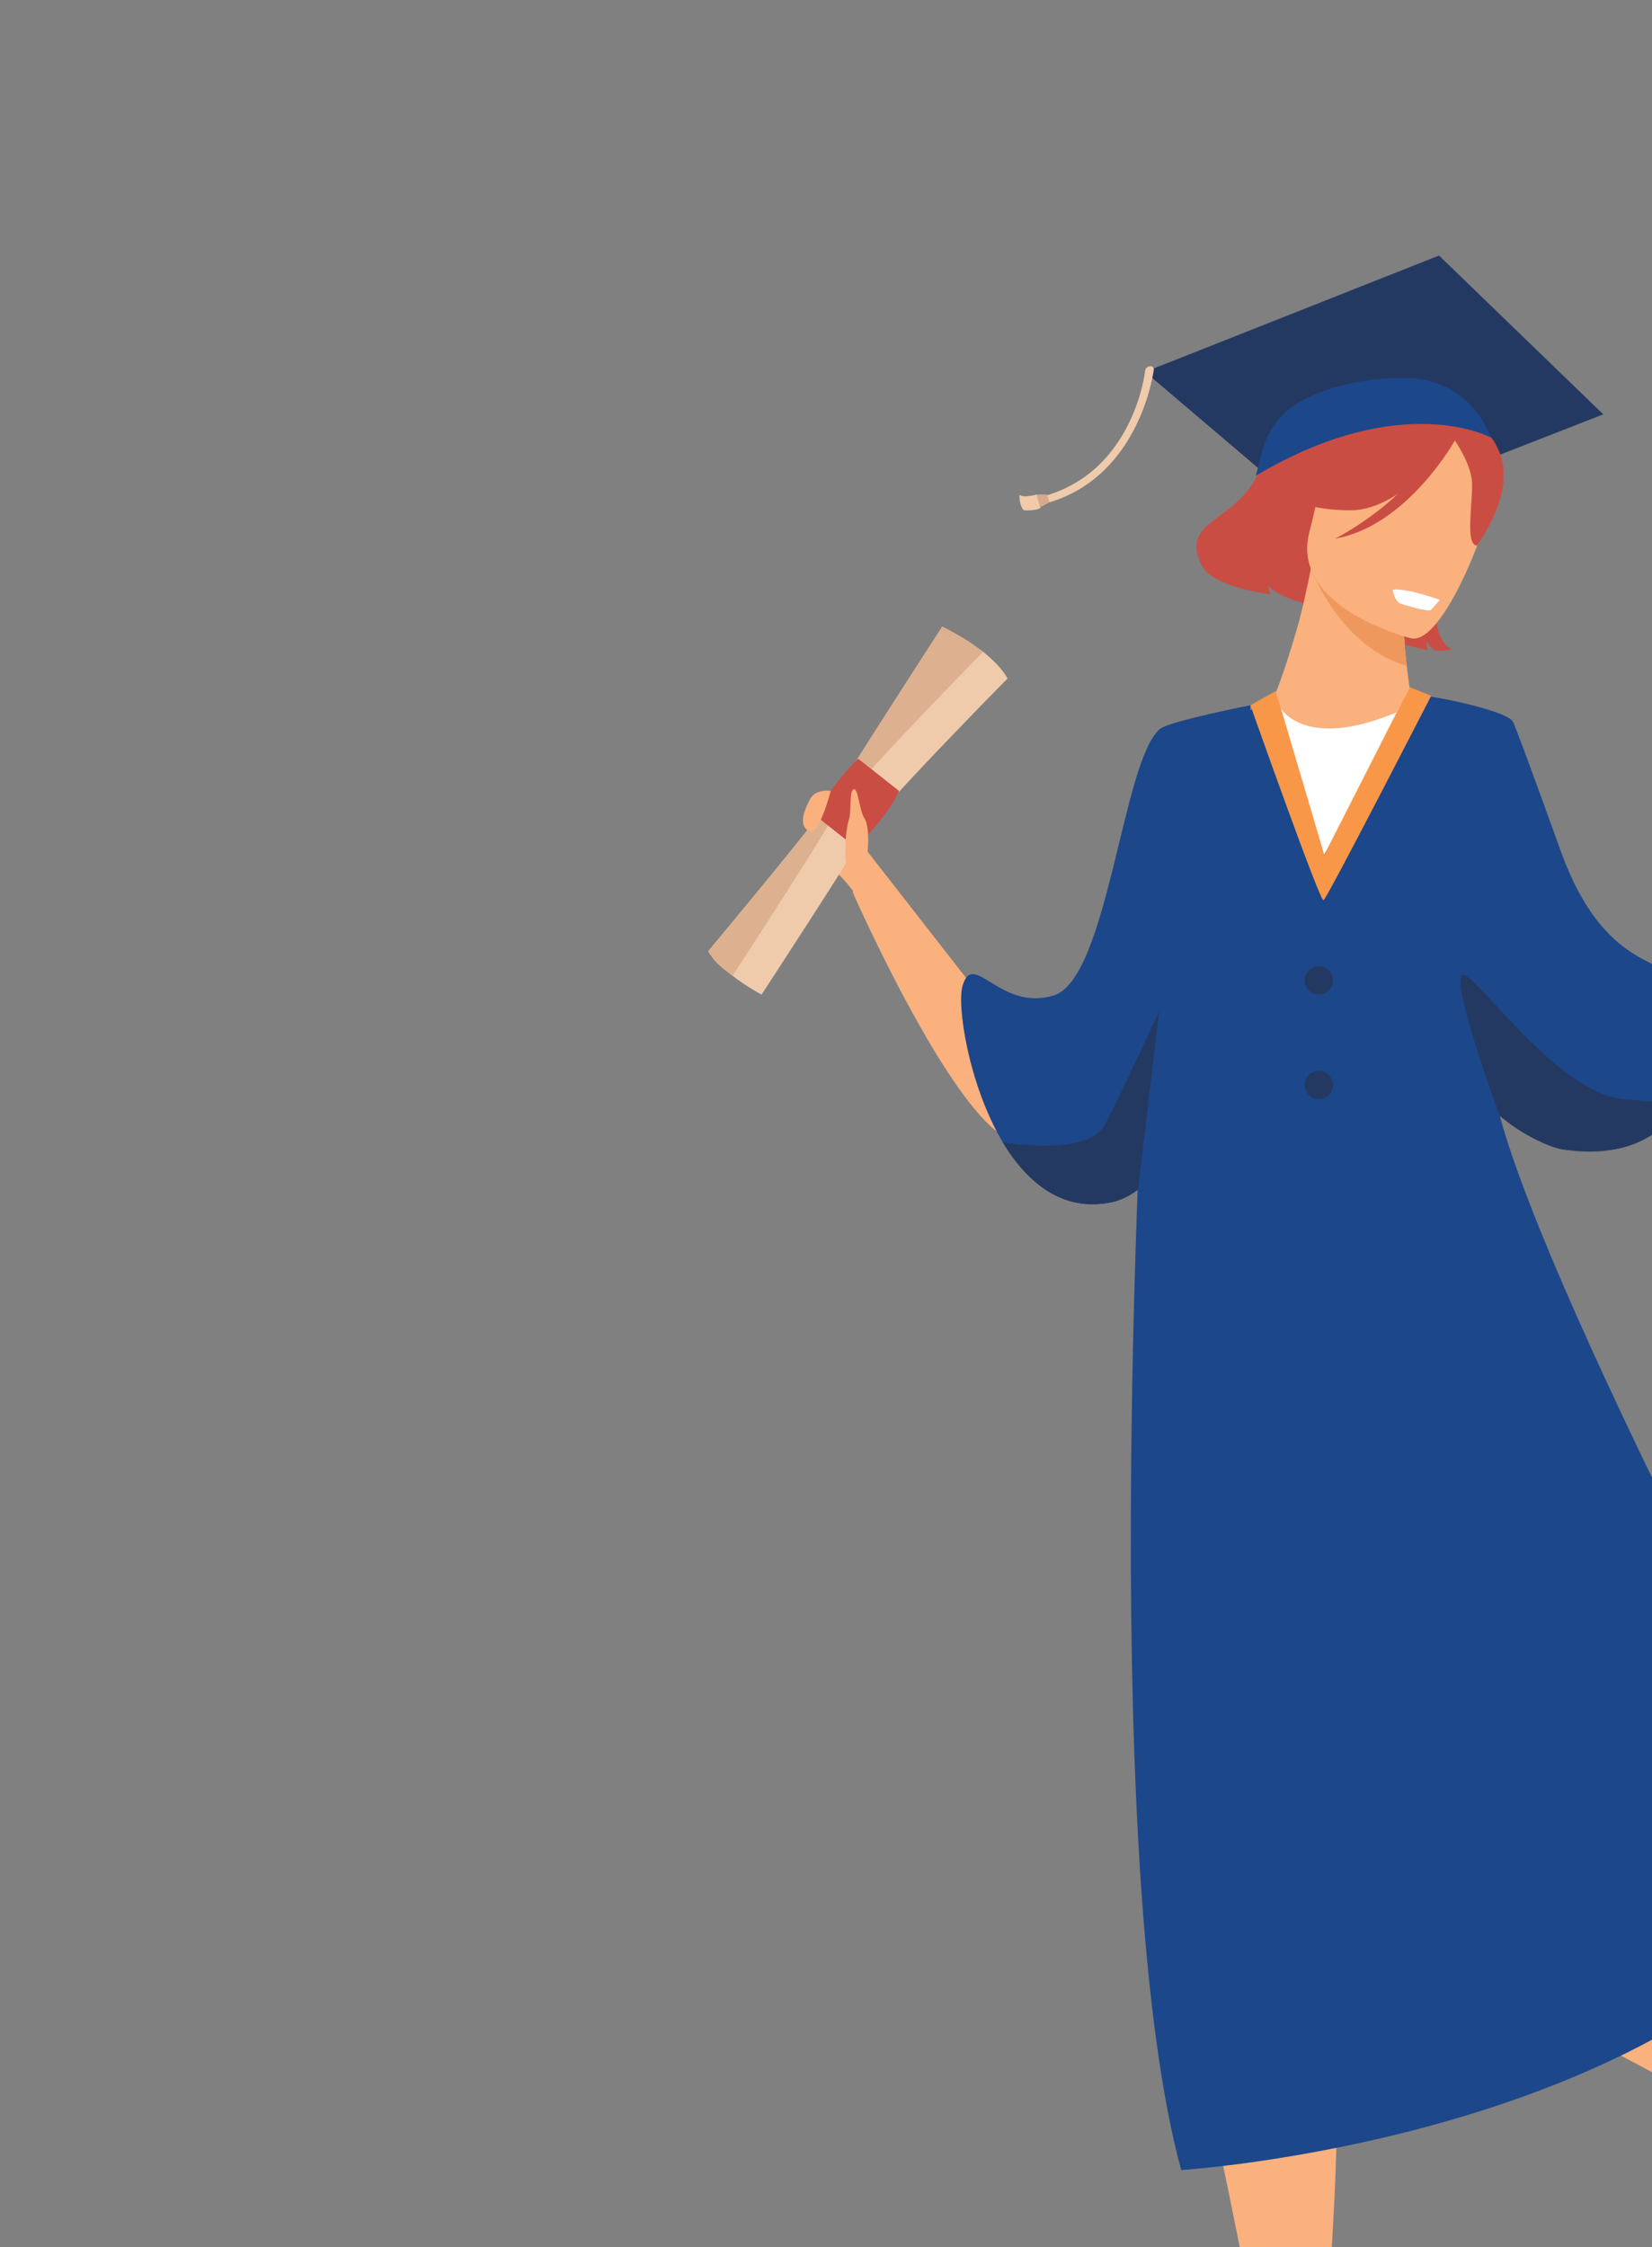 <?xml version="1.0" encoding="utf-8"?>
<!-- Generator: Adobe Illustrator 24.2.1, SVG Export Plug-In . SVG Version: 6.00 Build 0)  -->
<svg version="1.1" id="Layer_1" xmlns="http://www.w3.org/2000/svg" xmlns:xlink="http://www.w3.org/1999/xlink" x="0px" y="0px"
	 viewBox="0 0 210.2 285.8" style="enable-background:new 0 0 210.2 285.8;" xml:space="preserve">
<rect x="0" y="0" width="210.2" height="285.8" fill="#808080" stroke="none"/>
<style type="text/css">
	.st0{fill:#FAB17E;}
	.st1{fill:#243962;}
	.st2{fill:#CA4D44;}
	.st3{fill:#EE985E;}
	.st4{fill:#FFFFFF;}
	.st5{fill:#1C478A;}
	.st6{fill:#F89748;}
	.st7{fill:#EFCBAC;}
	.st8{fill:#D8AA88;}
	.st9{fill:#DDB18F;}
</style>
<g>
	<path class="st0" d="M108.6,113.4c0,0-1.3-1.8-2.7-2.9c-1.4-1.1-2.9-3.2-2.5-3.8c0.4-0.7,4.7-3.8,4.7-3.8l2.3,5.7L108.6,113.4z"/>
	<polygon class="st1" points="145.7,47.3 183.1,32.5 204,52.7 168.4,66.6 	"/>
	<path class="st0" d="M125.2,127.3l-14.9-19.1l-1.8,5.3c0,0,15.3,34.7,22.2,31.5C134.1,143.4,125.2,127.3,125.2,127.3z"/>
	<path class="st2" d="M171.8,64.9c0,0-7.3,4.3-2.8,12.6c0,0-6.4-1.2-7.7-3.1c0,0,0.2,0.8,0.4,1.2c0,0-7.5-0.9-8.8-3.7
		c-2.8-5.7,4-5.4,7-11.3c3.9-7.8,10-13.9,18.6-9.6c0,0,12-0.7,6.6,14.8c-5.4,15.4-0.3,16.8-0.3,16.8s-1.6,0.3-2.3,0.1
		c0,0-0.9-0.7-1-1.3c0,0,0,0.9,0.2,1.3c0,0-5.7-0.9-7.9-3.8C171.5,76.1,170.2,67.9,171.8,64.9z"/>
	<path class="st0" d="M161.3,89.7C161.3,89.7,161.3,89.8,161.3,89.7C161.3,89.7,161.3,89.7,161.3,89.7z"/>
	<path class="st0" d="M179,84.7c0.2,1.9,0.5,3.6,0.6,4.4c0.1,0.6,1.4,11-1,11.1c-2.4,0.1-8.4,12.5-11.1,12.4
		c-3-0.1-5.7-22.9-6.1-22.9c0.8-0.3,3.1-7.8,3.9-10.7c0.9-3.5,1.6-7.2,1.6-7.2l12.3,0.8l0.7,0c-0.5,1.7-0.8,3.3-1,4.7
		c0,0.2-0.1,0.4-0.1,0.6C178.5,79.6,178.7,82.3,179,84.7z"/>
	<path class="st2" d="M165.1,70.6c0,0-2-6.3-1.6-11.2c0.3-3.5,5.8-13.3,17.6-8.2c0,0,2.9-0.7,5.6,2.5c2.2,2.5,5,7.4-2.1,17l-2.1,3.3
		L165.1,70.6z"/>
	<path class="st3" d="M179,84.7c-8.6-2.5-12.2-12.4-12.2-12.4c3.6,0.1,8.4,2.6,12.1,5.2c0,0.2-0.1,0.4-0.1,0.6
		C178.5,79.6,178.7,82.3,179,84.7z"/>
	<path class="st0" d="M179.6,81.2c0,0-15.5-3.8-13-13.5c2.5-9.6,2.2-16.6,12.3-14.6c10,2,11,6.2,10.9,9.6
		C189.7,66.2,183.7,81.9,179.6,81.2z"/>
	<path class="st2" d="M186,54.8c0,0-7.2,10.2-14.2,10.1c-6.9,0-9.3-2.5-9.3-2.5s6-2.6,8.9-9.3C171.4,53.1,184.2,48.5,186,54.8z"/>
	<path class="st2" d="M184.7,55.4c0,0,2.5,3.4,2.6,6c0.1,2.7-0.9,7.8,0.6,8c0,0,5.2-6.8,2.8-12.1C188.2,51.7,184.7,55.4,184.7,55.4z
		"/>
	<path class="st2" d="M185.2,55.9c0,0-6.1,11-15.3,12.6c0,0,10.1-5.1,12.9-12.7C185.5,48.2,185.2,55.9,185.2,55.9z"/>
	<path class="st4" d="M177.2,75c0,0,0.2,1.5,1.1,1.8c0.9,0.3,3.4,1,3.7,0.8c0.3-0.2,1.2-1.3,1.2-1.3S179.2,74.8,177.2,75z"/>
	<path class="st0" d="M171.4,222.3c-0.2,0.8-0.4,1.6-0.6,2.4c-1.2,4.9-2.3,9.4-2.9,13.1c-0.9,4.9-1.1,8.6,0.1,10.1
		c3,4,2.3,25.2,1.3,40.4c-0.6,9.1-1.3,16.1-1.3,16.1l-5.5,5.7c0,0-1.7-9-3.9-20c-2.9-14.7-6.7-32.9-8.2-37.3
		c-1.2-3.5-2.9-18.6-4.4-34c-0.1-0.8-0.2-1.5-0.2-2.3c-0.3-2.7-0.5-5.4-0.8-8c-1.4-14.6,0.6-28.3,0.6-28.3s7.1-5.9,16.3-6.7
		c5.4-0.5,10.5,1.3,13,7.9C178.5,191.3,174.8,208,171.4,222.3z"/>
	<path class="st3" d="M171.4,222.3c-7.5-5.4-18.1-15.1-21.9-30.9c-0.7-7.9,5.5-15.4,12.4-17.7c5.4-0.5,10.5,1.3,13,7.9
		C178.5,191.3,174.8,208,171.4,222.3z"/>
	<path class="st0" d="M198.8,126.7l36.9,9.5v4.3c0,0-36.8-0.4-39.1-4.5C194.2,131.9,198.8,126.7,198.8,126.7z"/>
	<path class="st0" d="M235.7,268.9L234,276c0,0-7.6-3.9-17.3-9c-15.1-8-35.2-18.7-39.1-21.7c-2.6-2-6-12.8-9.2-25
		c-4.7-18.2-8.9-39.6-8.9-39.6s7-26.9,25.8-10.5c11.2,9.9,9.5,28.9,8.2,43.7c-0.8,9.9-1.4,17.9,2.3,20c5.3,3,18.3,13.9,27.4,24.5
		c3.3,3.8,6.1,7.6,7.9,11L235.7,268.9z"/>
	<path class="st0" d="M235.7,136.2c0,0,6.8-3.3,9.5-3.7c2.7-0.3,7.2-0.4,7.2,0c0,0.4-4.9,3.4-6.1,3.7c-1.3,0.2-3.8,2.1-3,2.3
		c0.8,0.2,4.7-0.7,4.8,0c0.1,0.7-2.4,1.1-2.9,1.7c-0.4,0.5-1.9,1.2-4.4,0.9c-2.4-0.3-5.1-0.5-5.1-0.5V136.2z"/>
	<path class="st5" d="M235.7,237.8c-23.9,34.4-85.4,38.2-85.4,38.2c-10-36.5-5.9-128.7-3.6-163c-0.1-6,0.1-11,1.1-13
		c1.5-3,9.9-8.3,12.8-10.9c0,0,0.7-0.3,1.3-0.3c0.4,1.6,6,20.4,6.5,20c0.5-0.4,9.9-18.3,10.9-20.4c1,0,1.7,0.1,1.9,0.1
		c1.6,0.1,10.6,1.9,11.3,3.3c0.3,0.5,2.8,7.3,6,16.2c0,0,0,0,0,0c6,16.8,14.8,13.7,18.4,18.6c2.2,3.1,1.3,9-2.8,14
		c-0.3,0.4-0.7,0.9-1.1,1.3c-3.1,3.3-7.3,5.2-14.2,4.2c-1.7-0.3-5.2-1.9-8-4.3C197.6,167.2,235.7,237.8,235.7,237.8z"/>
	<path class="st6" d="M162.3,87.9l-3.2,1.8c0,0,8.8,24.9,9.3,24.8c0.4-0.1,13.7-26,13.7-26l-2.7-1.1l-10.9,21.4L162.3,87.9z"/>
	<path class="st5" d="M189.8,55.7c0,0-11.3-6.3-30,4.8l0.8-3.1c0.7-2.7,2.5-5.1,5-6.4c2.8-1.5,7.2-3,13.4-2.9
		c4.3,0,8.2,2.4,10.1,6.2L189.8,55.7z"/>
	<g>
		<g>
			<path class="st7" d="M133.5,63.9l-0.3-0.9c10-3,12.2-13.4,12.5-15.8c0-0.3,0.3-0.6,0.6-0.6l0,0c0.3-0.1,0.6,0.2,0.5,0.5
				C146.4,49.8,143.9,60.8,133.5,63.9z"/>
		</g>
		<polygon class="st8" points="133.2,62.9 131.9,62.9 132.4,64.5 133.5,63.9 		"/>
		<path class="st7" d="M131.9,62.9c0,0-1.8,0.5-2.2,0c0,0,0,1.6,0.6,2c0,0,1.5,0.1,2.1-0.3L131.9,62.9z"/>
	</g>
	<path class="st4" d="M163,90.1c0,0,3,5.4,14.7,0.5l-9.2,18.1L163,90.1z"/>
	<path class="st5" d="M159.1,89.7c0,0-1.5,51.6-14.3,61.6c-0.9,0.7-1.9,1.2-2.9,1.5c-6.4,1.6-11.1-2.2-14.3-7.5
		c-4.4-7.4-5.9-17.6-5.1-20c1.4-4.5,4.7,3.4,11.6,1.3c6.9-2.2,8.7-29.9,13.5-33.9C148.9,91.7,159.1,89.7,159.1,89.7z"/>
	<g>
		<path class="st7" d="M96.9,126.5c0,0-1.9-1-3.7-2.4c-0.8-0.6-1.7-1.3-2.3-2c-0.3-0.4-0.6-0.8-0.8-1.1c0,0,15.6-18.7,16.8-20.9
			c1.2-2.2,13-20.4,13-20.4s1.4,0.7,3.2,1.8c0.6,0.4,1.3,0.9,2,1.4c1.2,1,2.4,2.1,3.1,3.4c0,0-17.1,17.3-18.3,19.8
			C108.6,108.6,96.9,126.5,96.9,126.5z"/>
		<path class="st9" d="M93.2,124.1c-0.8-0.6-1.7-1.3-2.3-2c-0.3-0.4-0.6-0.8-0.8-1.1c0,0,15.6-18.7,16.8-20.9
			c1.2-2.2,13-20.4,13-20.4s1.4,0.7,3.2,1.8c0.6,0.4,1.3,0.9,2,1.4c-4.8,4.9-17.7,18.2-18.8,20.5C105.1,105.7,96.7,118.8,93.2,124.1
			z"/>
		<path class="st2" d="M109.2,96.5c0,0-4.6,4.4-5.1,7.5l4.8,3.8c0,0,4.2-4.1,5.5-7.2L109.2,96.5z"/>
	</g>
	<path class="st0" d="M110.4,108.2c0,0,0.3-3-0.4-4.1c-0.7-1.1-0.8-4-1.4-3.7c-0.6,0.3-0.2,2.7-0.6,3.9c-0.4,1.2-1,6.6,0.6,7.6
		C110.2,112.9,110.4,108.2,110.4,108.2z"/>
	<path class="st0" d="M105.7,100.6c0,0-1.9-0.3-2.6,1c-0.7,1.3-1.6,3.3-0.2,4.1C104.2,106.5,105.7,100.6,105.7,100.6z"/>
	<path class="st4" d="M169.2,288.4c-0.6,9.1-1.3,16.1-1.3,16.1l-5.5,5.7c0,0-1.7-9-3.9-20C158.5,290.2,164.6,292.3,169.2,288.4z"/>
	<path class="st1" d="M173.4,312.7l-3,1.6c-1.1,0.4-2,0.5-3.1,0.9c-1.7,0.6-2.8,1.9-2.9,2.1c-0.8,3.4-2,3.2-2,3.2l-11.9,0.1
		c-0.6-0.3,0.4-2.7,0.8-3.1c1.1-1.1,4.5-0.6,5.7-4c0.7-2,4.1-8,4.1-8l0,0c0.1-0.1,0.7-0.2,4.2,0.5c1.8,0.4,2.5-3.2,2.5-3.2
		s0.6,0.1,1.2,0.6c0.5,0.3,1,0.9,1.3,1.8c0.4,1.2,2.2,3,3.4,4.2c0.8,0.7,1.3,1.2,1.3,1.2S175.8,311,173.4,312.7z"/>
	<path class="st4" d="M235.7,268.9L234,276c0,0-7.6-3.9-17.3-9c3.8-2.4,5.6-5.9,6.5-8.6c3.3,3.8,6.1,7.6,7.9,11L235.7,268.9z"/>
	<path class="st1" d="M245.6,271.6C245.6,271.6,245.6,271.6,245.6,271.6c-0.3-0.1-1.3-0.4-2-2c-0.4-1.1-0.6-2-1-3l-1.7-2.9
		c-1.8-2.3-2.4-1.8-2.4-1.8s-0.5,0.6-1.1,1.4c-1.1,1.3-2.9,3.1-4.1,3.5c-0.9,0.3-1.4,0.9-1.7,1.4c-0.4,0.6-0.5,1.2-0.5,1.2
		s3.6,0.6,3.3,2.4c-0.6,3.5-0.5,4.1-0.4,4.2l0,0c0,0,6.2,3.2,8.2,3.9c3.5,1.1,5.4,3.5,6.5,4.6c0.5,0.4,1.1,0.6,1.7,0.5
		c0.9-0.1,2.1-0.4,2.4-1L245.6,271.6z"/>
	<path class="st1" d="M166,124.7c0-1,0.8-1.8,1.8-1.8s1.8,0.8,1.8,1.8c0,1-0.8,1.8-1.8,1.8S166,125.7,166,124.7z"/>
	<path class="st1" d="M166,138c0-1,0.8-1.8,1.8-1.8s1.8,0.8,1.8,1.8c0,1-0.8,1.8-1.8,1.8S166,138.9,166,138z"/>
	<path class="st1" d="M214.1,140.7c-0.3,0.4-0.7,0.9-1.1,1.3c-3.1,3.3-7.3,5.2-14.2,4.2c-1.7-0.3-5.2-1.9-8-4.3
		c0,0-5.7-15.5-4.9-17.7c0.8-2.2,11.7,14.8,20.7,15.6C210.2,140.1,212.6,140.3,214.1,140.7z"/>
	<path class="st1" d="M147.5,128.6l-2.7,22.7c-0.9,0.7-1.9,1.2-2.9,1.5c-6.4,1.6-11.1-2.2-14.3-7.5c3.3,0.5,11.3,1.2,13-2.3
		C142.9,138.6,147.5,128.6,147.5,128.6z"/>
</g>
</svg>
